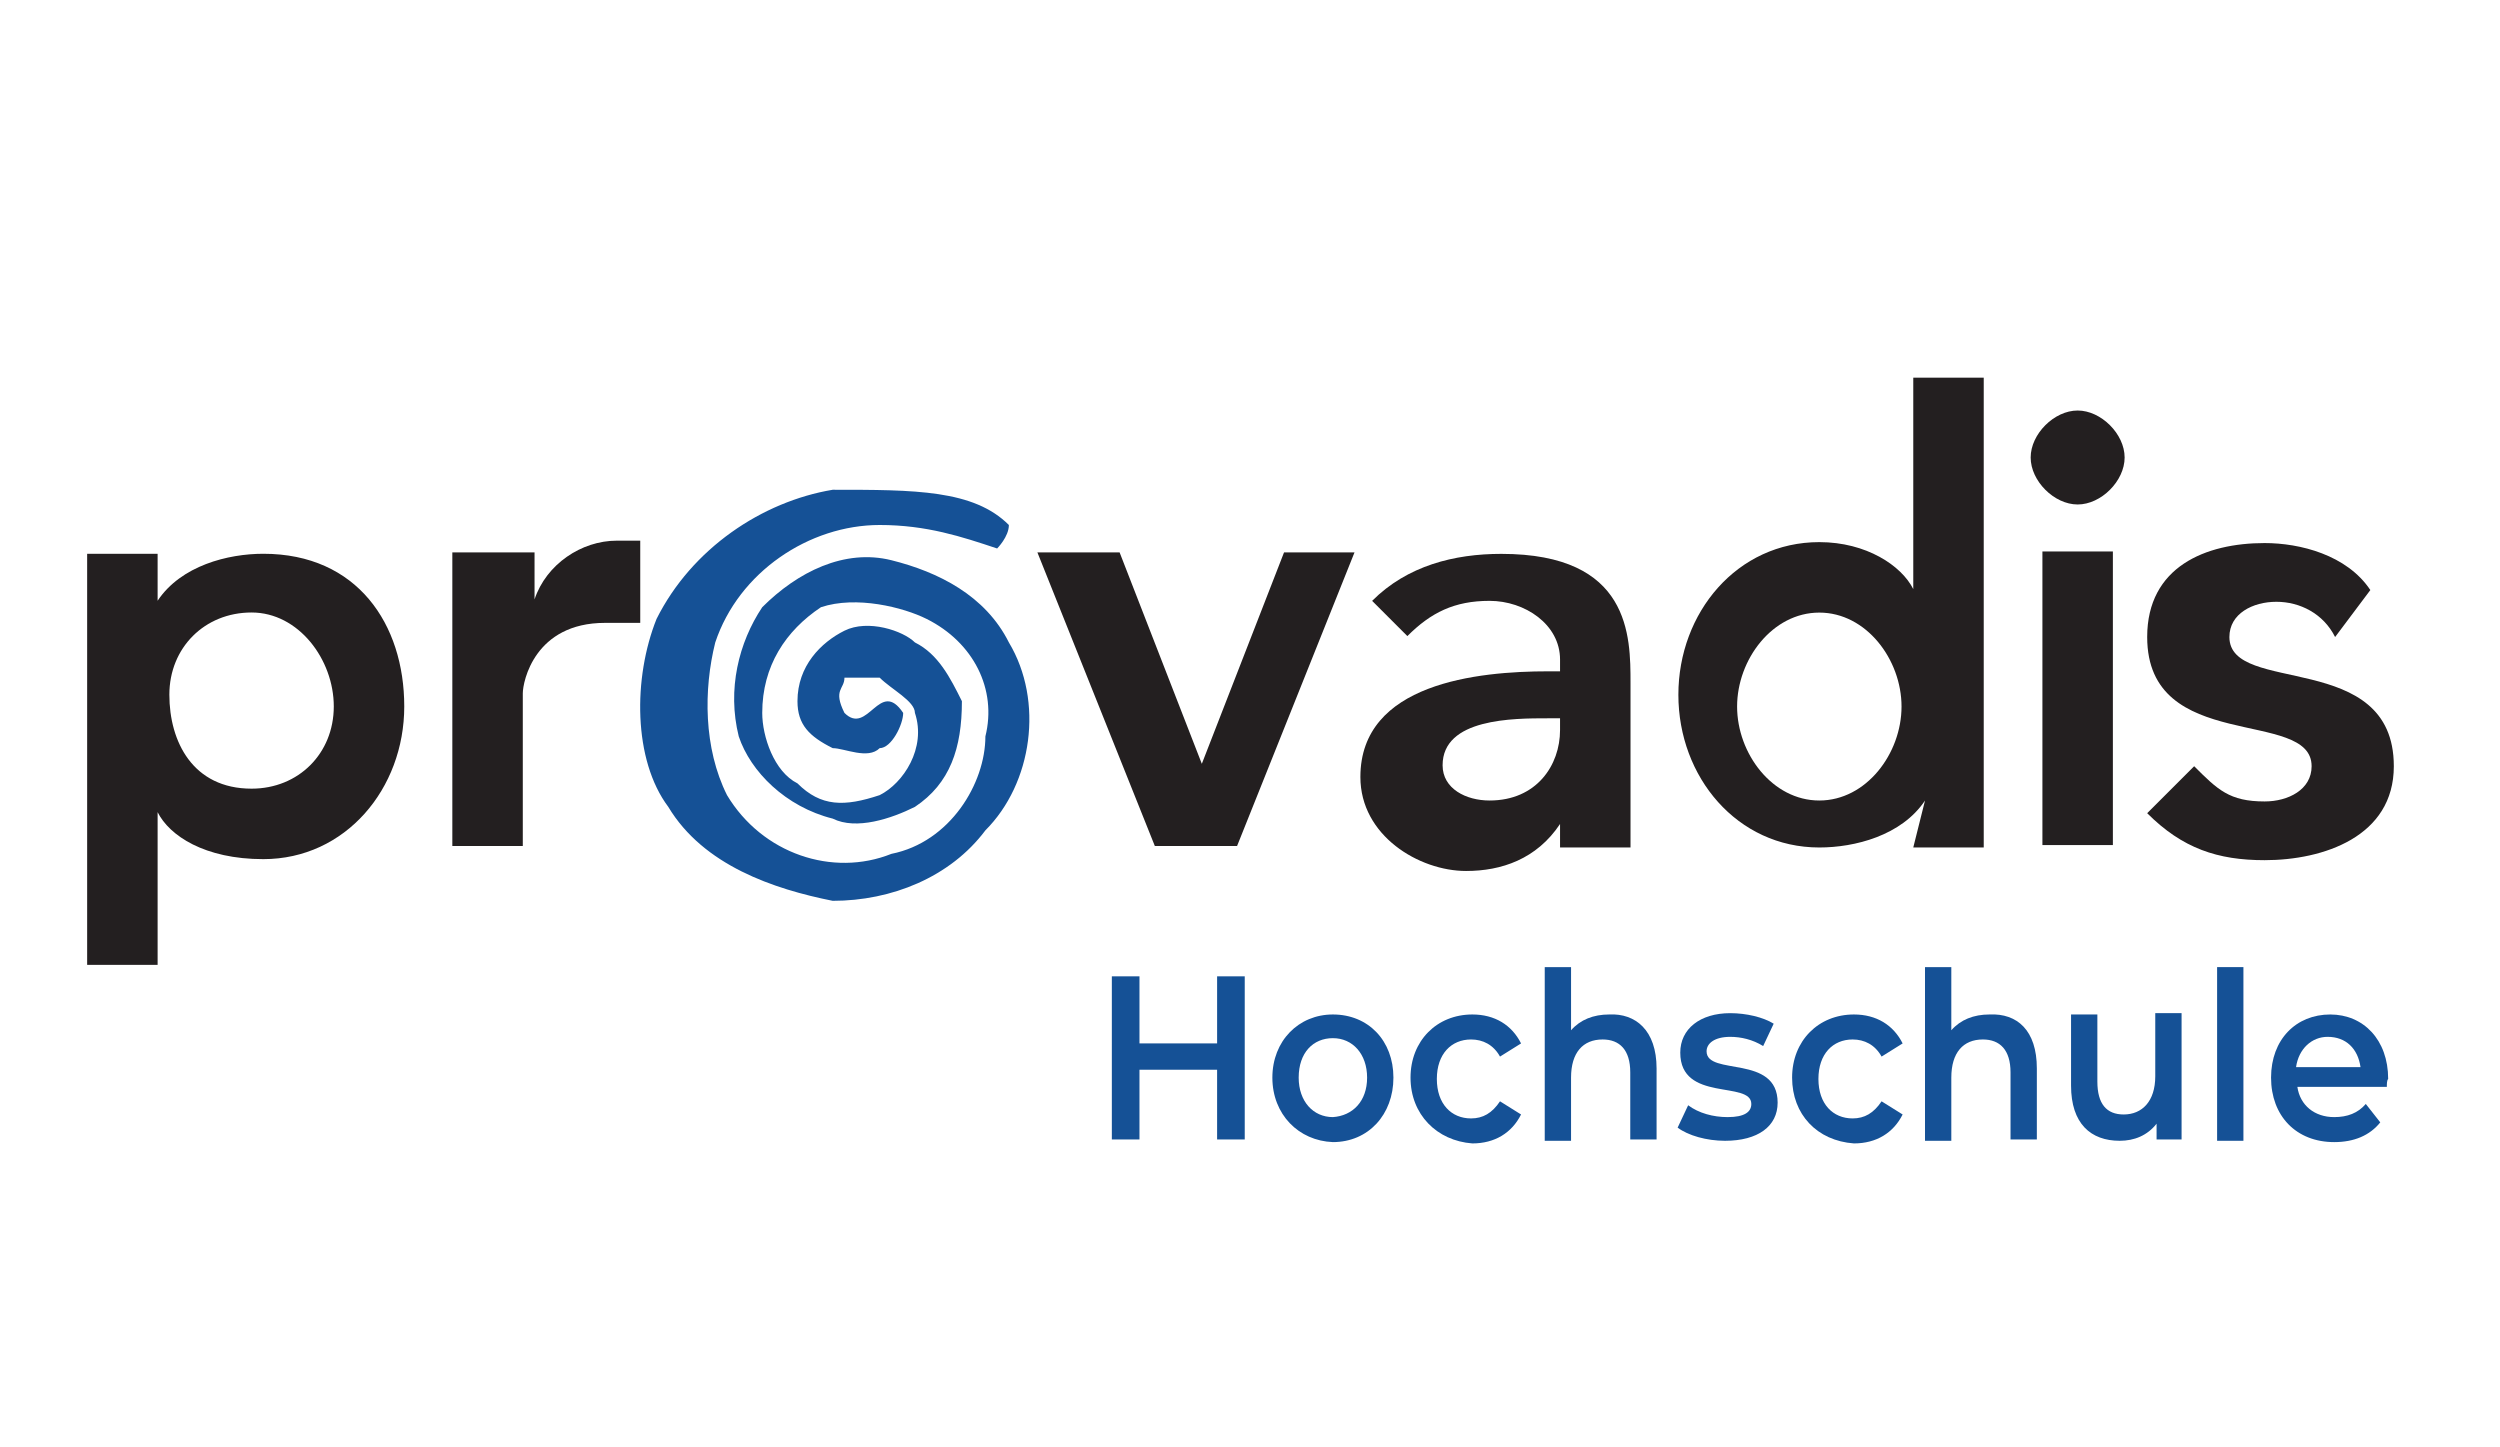 <?xml version="1.0" encoding="utf-8"?>
<!-- Generator: Adobe Illustrator 26.0.3, SVG Export Plug-In . SVG Version: 6.00 Build 0)  -->
<svg version="1.1"
	 id="svg4122" xmlns:cc="http://creativecommons.org/ns#" xmlns:dc="http://purl.org/dc/elements/1.1/" xmlns:inkscape="http://www.inkscape.org/namespaces/inkscape" xmlns:rdf="http://www.w3.org/1999/02/22-rdf-syntax-ns#" xmlns:sodipodi="http://sodipodi.sourceforge.net/DTD/sodipodi-0.dtd" xmlns:svg="http://www.w3.org/2000/svg"
	 xmlns="http://www.w3.org/2000/svg" xmlns:xlink="http://www.w3.org/1999/xlink" x="0px" y="0px" viewBox="0 0 190 110"
	 style="enable-background:new 0 0 190 110;" xml:space="preserve">
<style type="text/css">
	.st0{fill:#231F20;}
	.st1{fill:#155196;}
</style>
<sodipodi:namedview  bordercolor="#666666" borderopacity="1" gridtolerance="10" guidetolerance="10" id="namedview4349" inkscape:current-layer="svg4122" inkscape:cx="512" inkscape:cy="178.5" inkscape:pageopacity="0" inkscape:pageshadow="2" inkscape:window-height="480" inkscape:window-maximized="0" inkscape:window-width="640" inkscape:window-x="0" inkscape:window-y="0" inkscape:zoom="0.33691406" objecttolerance="10" pagecolor="#ffffff" showgrid="false">
	</sodipodi:namedview>
<g id="g4552" transform="translate(0.904,3.075)">
	<g id="g3818" transform="matrix(8.926,0,0,-8.926,170.041,79.075)">
		<path id="path3820" inkscape:connector-curvature="0" class="st0" d="M-15.2,4.5h0.6V4.1h0c0.1,0.3,0.4,0.5,0.7,0.5
			c0.1,0,0.2,0,0.2,0V3.9c-0.1,0-0.2,0-0.3,0c-0.6,0-0.7-0.5-0.7-0.6V2h-0.6V4.5z"/>
	</g>
	<g id="g3822" transform="matrix(8.926,0,0,-8.926,421.589,79.075)">
		<path id="path3824" inkscape:connector-curvature="0" class="st0" d="M-38.5,4.5h0.7l0.7-1.8h0l0.7,1.8h0.6l-1-2.5h-0.7L-38.5,4.5
			z"/>
	</g>
	<g id="g3826" transform="matrix(8.926,0,0,-8.926,652.327,208.613)">
		<path id="path3828" inkscape:connector-curvature="0" class="st0" d="M-59.9,16.5h0.6v1.4c0,0.4,0,1.1-1.1,1.1
			c-0.4,0-0.8-0.1-1.1-0.4l0.3-0.3c0.2,0.2,0.4,0.3,0.7,0.3c0.3,0,0.6-0.2,0.6-0.5V18H-60c-0.6,0-1.6-0.1-1.6-0.9
			c0-0.5,0.5-0.8,0.9-0.8c0.3,0,0.6,0.1,0.8,0.4l0,0V16.5z M-59.9,17.5c0-0.3-0.2-0.6-0.6-0.6c-0.2,0-0.4,0.1-0.4,0.3
			c0,0.4,0.6,0.4,0.9,0.4h0.1V17.5"/>
	</g>
	<g id="g3830" transform="matrix(8.926,0,0,-8.926,808.599,208.613)">
		<path id="path3832" inkscape:connector-curvature="0" class="st0" d="M-74.4,16.5h0.6v4h-0.6v-1.8h0c-0.1,0.2-0.4,0.4-0.8,0.4
			c-0.7,0-1.2-0.6-1.2-1.3s0.5-1.3,1.2-1.3c0.3,0,0.7,0.1,0.9,0.4h0L-74.4,16.5L-74.4,16.5z M-75.9,17.7c0,0.4,0.3,0.8,0.7,0.8
			s0.7-0.4,0.7-0.8s-0.3-0.8-0.7-0.8S-75.9,17.3-75.9,17.7"/>
	</g>
	<g id="g3834" transform="matrix(8.926,0,0,-8.926,880.896,15.628)">
		<path id="path3836" inkscape:connector-curvature="0" class="st0" d="M-81.1-1.4c0.2,0,0.4-0.2,0.4-0.4c0-0.2-0.2-0.4-0.4-0.4
			c-0.2,0-0.4,0.2-0.4,0.4S-81.3-1.4-81.1-1.4 M-81.4-2.6h0.6v-2.5h-0.6V-2.6z"/>
	</g>
	<g id="g3838" transform="matrix(8.926,0,0,-8.926,992.4,114.962)">
		<path id="path3840" inkscape:connector-curvature="0" class="st0" d="M-91.4,7.8c-0.1,0.2-0.3,0.3-0.5,0.3c-0.2,0-0.4-0.1-0.4-0.3
			c0-0.5,1.4-0.1,1.4-1.1c0-0.6-0.6-0.8-1.1-0.8c-0.4,0-0.7,0.1-1,0.4l0.4,0.4c0.2-0.2,0.3-0.3,0.6-0.3c0.2,0,0.4,0.1,0.4,0.3
			c0,0.5-1.4,0.1-1.4,1.1c0,0.6,0.5,0.8,1,0.8c0.3,0,0.7-0.1,0.9-0.4L-91.4,7.8z"/>
	</g>
	<g id="g3842" transform="matrix(8.926,0,0,-8.926,407.818,67.173)">
		<path id="path3844" inkscape:connector-curvature="0" class="st1" d="M-37.2,3.4c0-0.1-0.1-0.2-0.1-0.2c-0.3,0.1-0.6,0.2-1,0.2
			c-0.6,0-1.2-0.4-1.4-1c-0.1-0.4-0.1-0.9,0.1-1.3c0.3-0.5,0.9-0.7,1.4-0.5c0.5,0.1,0.8,0.6,0.8,1c0.1,0.4-0.1,0.8-0.5,1
			c-0.2,0.1-0.6,0.2-0.9,0.1c-0.3-0.2-0.5-0.5-0.5-0.9c0-0.2,0.1-0.5,0.3-0.6c0.2-0.2,0.4-0.2,0.7-0.1c0.2,0.1,0.4,0.4,0.3,0.7
			c0,0.1-0.2,0.2-0.3,0.3c-0.1,0-0.2,0-0.3,0C-38.6,2-38.7,2-38.6,1.8c0.2-0.2,0.3,0.3,0.5,0c0-0.1-0.1-0.3-0.2-0.3
			c-0.1-0.1-0.3,0-0.4,0C-38.9,1.6-39,1.7-39,1.9c0,0.3,0.2,0.5,0.4,0.6c0.2,0.1,0.5,0,0.6-0.1c0.2-0.1,0.3-0.3,0.4-0.5
			c0-0.4-0.1-0.7-0.4-0.9c-0.2-0.1-0.5-0.2-0.7-0.1c-0.4,0.1-0.7,0.4-0.8,0.7c-0.1,0.4,0,0.8,0.2,1.1c0.3,0.3,0.7,0.5,1.1,0.4
			c0.4-0.1,0.8-0.3,1-0.7c0.3-0.5,0.2-1.2-0.2-1.6c-0.3-0.4-0.8-0.6-1.3-0.6c-0.5,0.1-1.1,0.3-1.4,0.8c-0.3,0.4-0.3,1.1-0.1,1.6
			c0.3,0.6,0.9,1,1.5,1.1C-38,3.7-37.5,3.7-37.2,3.4"/>
	</g>
	<g id="g3846" transform="matrix(8.926,0,0,-8.926,75.342,182.72)">
		<path id="path3848" inkscape:connector-curvature="0" class="st0" d="M-6.4,14.1c-0.5,0-0.7,0.4-0.7,0.8s0.3,0.7,0.7,0.7
			s0.7-0.4,0.7-0.8S-6,14.1-6.4,14.1 M-6.3,16.1c-0.3,0-0.7-0.1-0.9-0.4h0v0.4h-0.6v-3.5h0.6v1.3h0c0.1-0.2,0.4-0.4,0.9-0.4
			c0.7,0,1.2,0.6,1.2,1.3S-5.5,16.1-6.3,16.1"/>
	</g>
</g>
<g>
	<path class="st1" d="M94.6,74.2v12.4h-2.1v-5.3h-5.9v5.3h-2.1V74.2h2.1v5.1h5.9v-5.1H94.6z"/>
	<path class="st1" d="M96.7,81.9c0-2.8,2-4.8,4.6-4.8c2.7,0,4.6,2,4.6,4.8c0,2.8-1.9,4.9-4.6,4.9C98.7,86.7,96.7,84.7,96.7,81.9z
		 M103.9,81.9c0-1.8-1.1-3-2.6-3c-1.5,0-2.6,1.1-2.6,3c0,1.8,1.1,3,2.6,3C102.8,84.8,103.9,83.7,103.9,81.9z"/>
	<path class="st1" d="M107.2,81.9c0-2.8,2-4.8,4.7-4.8c1.7,0,3,0.8,3.7,2.2l-1.6,1c-0.5-0.9-1.3-1.3-2.2-1.3c-1.5,0-2.6,1.1-2.6,3
		s1.1,3,2.6,3c0.9,0,1.6-0.4,2.2-1.3l1.6,1c-0.7,1.4-2,2.2-3.7,2.2C109.2,86.7,107.2,84.7,107.2,81.9z"/>
	<path class="st1" d="M125.9,81.2v5.4h-2v-5.1c0-1.7-0.8-2.5-2.1-2.5c-1.5,0-2.4,1-2.4,2.9v4.8h-2V73.5h2v4.8
		c0.7-0.8,1.7-1.2,2.9-1.2C124.3,77,125.9,78.3,125.9,81.2z"/>
	<path class="st1" d="M127.5,85.7l0.8-1.7c0.8,0.6,1.9,0.9,3,0.9c1.3,0,1.8-0.4,1.8-1c0-1.8-5.4-0.1-5.4-3.9c0-1.8,1.5-3,3.8-3
		c1.2,0,2.5,0.3,3.3,0.8l-0.8,1.7c-0.8-0.5-1.7-0.7-2.5-0.7c-1.2,0-1.8,0.5-1.8,1.1c0,1.9,5.4,0.2,5.4,3.9c0,1.8-1.5,2.9-4,2.9
		C129.7,86.7,128.3,86.3,127.5,85.7z"/>
	<path class="st1" d="M136.2,81.9c0-2.8,2-4.8,4.7-4.8c1.7,0,3,0.8,3.7,2.2l-1.6,1c-0.5-0.9-1.3-1.3-2.2-1.3c-1.5,0-2.6,1.1-2.6,3
		s1.1,3,2.6,3c0.9,0,1.6-0.4,2.2-1.3l1.6,1c-0.7,1.4-2,2.2-3.7,2.2C138.1,86.7,136.2,84.7,136.2,81.9z"/>
	<path class="st1" d="M154.8,81.2v5.4h-2v-5.1c0-1.7-0.8-2.5-2.1-2.5c-1.5,0-2.4,1-2.4,2.9v4.8h-2V73.5h2v4.8
		c0.7-0.8,1.7-1.2,2.9-1.2C153.3,77,154.8,78.3,154.8,81.2z"/>
	<path class="st1" d="M165.8,77.1v9.5h-1.9v-1.2c-0.7,0.9-1.7,1.3-2.8,1.3c-2.2,0-3.7-1.3-3.7-4.2v-5.4h2v5.1c0,1.7,0.7,2.5,2,2.5
		c1.4,0,2.4-1,2.4-2.9v-4.8H165.8z"/>
	<path class="st1" d="M168.5,73.5h2v13.2h-2V73.5z"/>
	<path class="st1" d="M181.4,82.6h-6.8c0.2,1.4,1.3,2.3,2.8,2.3c1,0,1.8-0.3,2.4-1l1.1,1.4c-0.8,1-2,1.5-3.5,1.5
		c-2.9,0-4.8-2-4.8-4.9s1.9-4.8,4.5-4.8c2.5,0,4.4,1.9,4.4,4.9C181.4,82.1,181.4,82.4,181.4,82.6z M174.5,81.1h4.9
		c-0.2-1.4-1.1-2.3-2.5-2.3C175.7,78.8,174.7,79.7,174.5,81.1z"/>
</g>
</svg>
